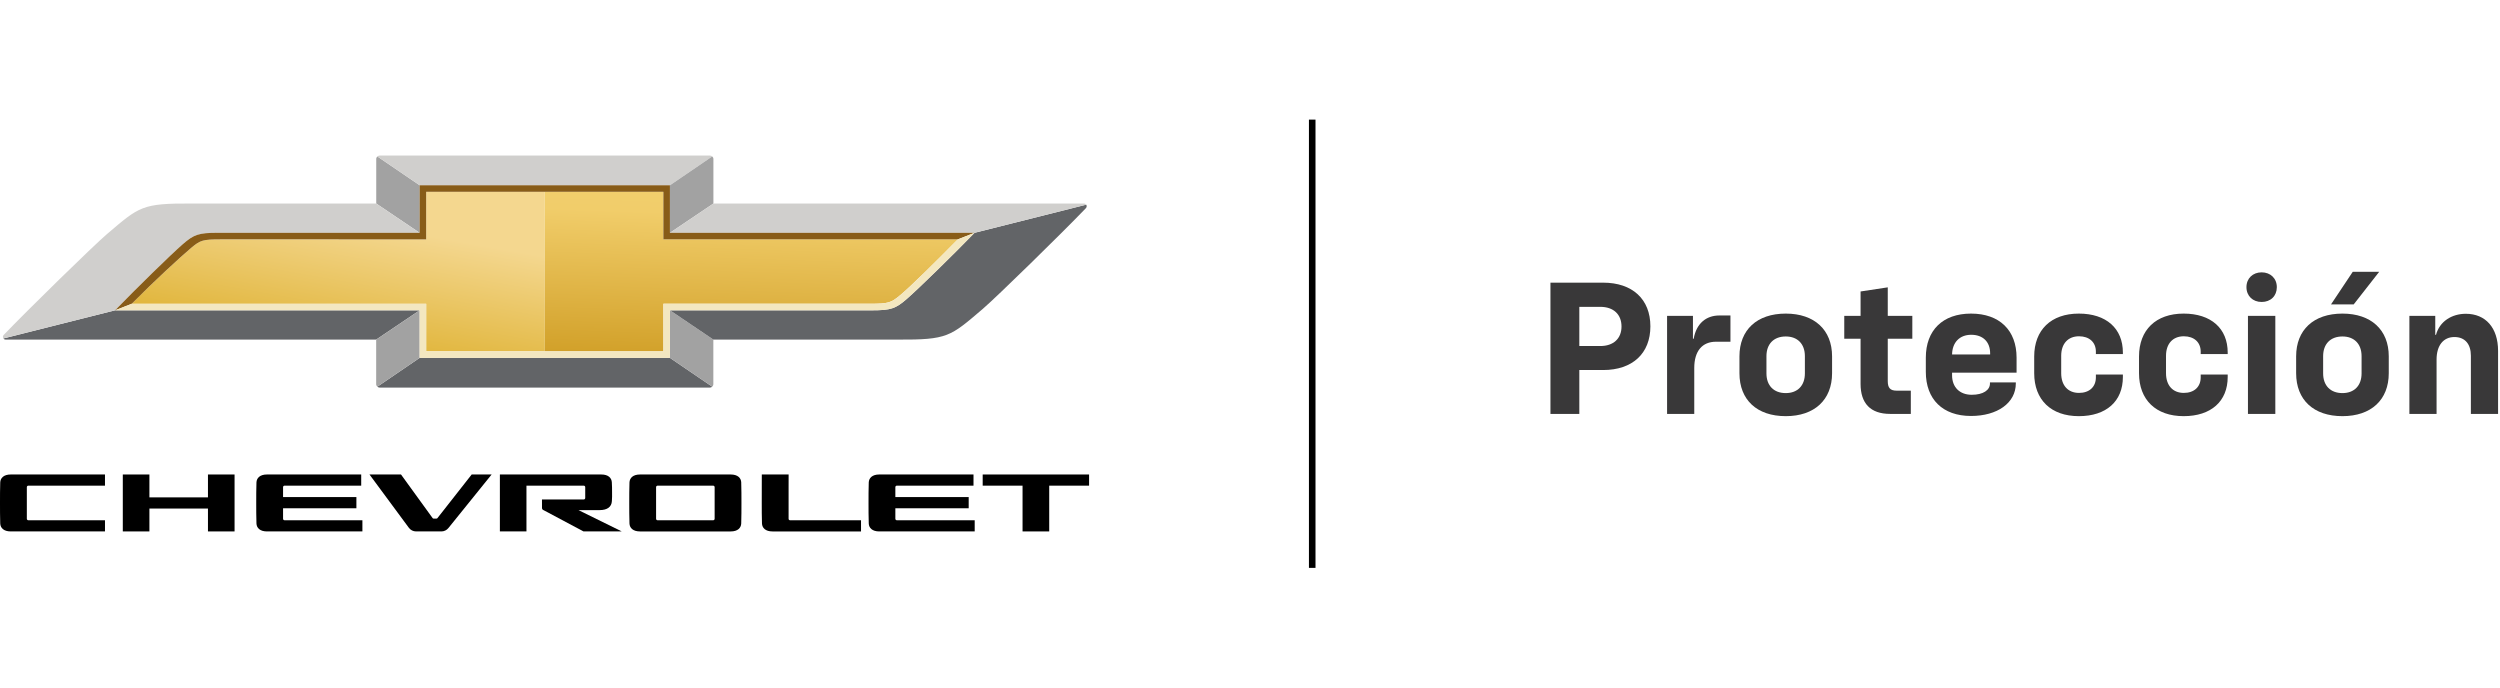 <?xml version="1.0" encoding="UTF-8" standalone="no"?>
<svg
   id="Layer_1"
   version="1.1"
   viewBox="0 0 240 66"
   sodipodi:docname="gm-chevrolet-protection-logo-240x66_3197032529_ES.svg"
   inkscape:version="1.2.1 (9c6d41e410, 2022-07-14)"
   xmlns:inkscape="http://www.inkscape.org/namespaces/inkscape"
   xmlns:sodipodi="http://sodipodi.sourceforge.net/DTD/sodipodi-0.dtd"
   xmlns="http://www.w3.org/2000/svg"
   xmlns:svg="http://www.w3.org/2000/svg">
  <sodipodi:namedview
     id="namedview97"
     pagecolor="#ffffff"
     bordercolor="#666666"
     borderopacity="1.0"
     inkscape:showpageshadow="2"
     inkscape:pageopacity="0.0"
     inkscape:pagecheckerboard="0"
     inkscape:deskcolor="#d1d1d1"
     showgrid="false"
     inkscape:zoom="5.0333333"
     inkscape:cx="157.05298"
     inkscape:cy="32.980132"
     inkscape:window-width="1680"
     inkscape:window-height="979"
     inkscape:window-x="-8"
     inkscape:window-y="-8"
     inkscape:window-maximized="1"
     inkscape:current-layer="Layer_1" />
  <!-- Generator: Adobe Illustrator 29.6.1, SVG Export Plug-In . SVG Version: 2.1.1 Build 9)  -->
  <defs
     id="defs16">
    <style
       id="style2">
      .st0 {
        fill: url(#linear-gradient1);
      }

      .st1 {
        fill: #a2a2a2;
      }

      .st2 {
        fill: #d0cfcd;
      }

      .st3 {
        fill: url(#linear-gradient);
      }

      .st4 {
        fill: #f3e7c0;
      }

      .st5 {
        fill: #393839;
      }

      .st6 {
        fill: #885c18;
      }

      .st7 {
        fill: #626467;
      }
    </style>
    <linearGradient
       id="linear-gradient"
       x1="35.292"
       y1="15.468"
       x2="32.258"
       y2="32.671"
       gradientUnits="userSpaceOnUse">
      <stop
         offset=".345"
         stop-color="#f4d78f"
         id="stop4" />
      <stop
         offset=".999"
         stop-color="#e1b63d"
         id="stop6" />
    </linearGradient>
    <linearGradient
       id="linear-gradient1"
       x1="71.645"
       y1="34.402"
       x2="72.193"
       y2="18.711"
       gradientUnits="userSpaceOnUse">
      <stop
         offset=".008"
         stop-color="#d2a12a"
         id="stop9" />
      <stop
         offset=".877"
         stop-color="#f1cd6a"
         id="stop11" />
      <stop
         offset=".999"
         stop-color="#f1ce6c"
         id="stop13" />
    </linearGradient>
  </defs>
  <g
     id="g50">
    <g
       id="g44">
      <path
         class="st3"
         d="M52.299,33.726v-15.312h-11.386v4.568s-18.627-.003-19.661-.002c-1.793.001-2.015.07-2.894.816-1.005.852-3.628,3.256-5.708,5.366,3.119.001,28.263.001,28.263.001v4.565h11.386Z"
         id="path18" />
      <path
         class="st0"
         d="M52.299,18.414v15.312h11.386v-4.568s18.799.003,19.832.002c1.793-.001,2.021-.093,2.894-.816,1.016-.84,3.456-3.256,5.536-5.366-3.119-.001-28.263-.001-28.263-.001v-4.565h-11.386Z"
         id="path20" />
      <path
         class="st2"
         d="M40.284,29.791v-0s-.131,0-.374 0h.374Z"
         id="path22" />
      <path
         class="st7"
         d="M.552,32.601l35.56.001,4.172-2.811-29.236-.001L.327,32.492c.036.05.092.11.225.11Z"
         id="path24" />
      <path
         class="st1"
         d="M36.226,15.02c-.057.052-.108.142-.108.239l-0,4.281,4.166,2.812.001-4.567-4.059-2.765Z"
         id="path26" />
      <path
         class="st7"
         d="M36.451,37.209h31.696c.087,0,.166-.034.225-.088l-4.058-2.765h-24.03s-4.059,2.766-4.059,2.766c.057.051.138.087.225.087Z"
         id="path28" />
      <path
         class="st2"
         d="M40.284,22.352l-4.167-2.812v0l-17.686-.002c-4.812-.022-5.043.274-8.169,2.94-1.301,1.109-7.667,7.336-9.909,9.678-.096.1-.093.239-.027.334l10.721-2.702h.092c-.031,0-.062-0-.092-0,2.078-2.141,5.331-5.324,6.494-6.339,1.075-.938,1.53-1.099,3.367-1.1,4.627-.003,19.375.001,19.375.001Z"
         id="path30" />
      <path
         class="st1"
         d="M40.284,29.791l-4.172,2.811v4.274c0,.098.045.185.114.246l4.059-2.766v-4.565Z"
         id="path32" />
      <path
         class="st1"
         d="M68.372,37.121c.057-.052.109-.142.109-.239l0-4.281-4.167-2.812v4.567l4.058,2.765Z"
         id="path34" />
      <path
         class="st2"
         d="M68.148,14.932h-31.696c-.087,0-.167.034-.226.088l4.059,2.765h24.029c.001,0,.001-0.0.002-.001l4.058-2.766c-.057-.051-.138-.087-.225-.087Z"
         id="path36" />
      <path
         class="st7"
         d="M64.315,29.788l4.167,2.812v-0l17.686.002c4.812.022,5.043-.274,8.169-2.94,1.301-1.109,7.667-7.336,9.909-9.678.096-.1.093-.239.03-.335l-10.724,2.703c-2.078,2.141-5.331,5.323-6.494,6.339-1.075.938-1.53,1.099-3.367,1.1-4.627.003-19.375-.001-19.375-.001Z"
         id="path38" />
      <path
         class="st1"
         d="M64.315,22.35l4.172-2.811v-4.274c0-.098-.045-.185-.114-.246l-4.059,2.767v4.565Z"
         id="path40" />
      <path
         class="st2"
         d="M104.047,19.539l-35.56-.001-4.172,2.811,29.236.001,10.724-2.703c-.036-.05-.095-.109-.228-.109Z"
         id="path42" />
    </g>
    <path
       class="st6"
       d="M12.65,29.161c2.08-2.11,4.699-4.518,5.707-5.367.88-.74,1.102-.815,2.894-.816,1.033-.001,19.661.002,19.661.002v-4.568h22.772v4.565s25.042.001,28.263.001l1.603-.629-29.237-.002v-4.565l.001-.001c-.001 0-.001.001-.002.001h-24.029l-.001,4.566.001.001h-.001v0l-0-0c-.027,0-14.751-.004-19.374-.002-1.837.001-2.291.162-3.367,1.1-1.164,1.015-4.416,4.2-6.494,6.34,0,0,1.603-.629,1.602-.629Z"
       id="path46" />
    <path
       class="st4"
       d="M91.948,22.98c-2.08,2.11-4.52,4.527-5.537,5.365-.889.732-1.102.815-2.894.816-1.033.001-19.832-.002-19.832-.002v4.568h-22.772v-4.565s-25.04.001-28.262.001l-1.602.629,29.235-0v4.565l-.001.001c.001-0.0.001-.001.002-.001h24.029l.001-4.566-.001-.001h.001v-0l0.0 0c.027,0,14.751.004,19.374.002,1.837-.001,2.291-.162,3.367-1.1,1.164-1.015,4.418-4.198,6.496-6.338-.002,0-1.604.629-1.603.629Z"
       id="path48" />
  </g>
  <g
     id="g70">
    <path
       d="M71.159,46.313c-.018-.42-.327-.762-1.011-.762h-8.707c-.683,0-.992.342-1.011.762-.022.506-.022,1.478-.022,1.971,0,.493,0,1.452.022,1.972.018.42.332.762,1.01.762h8.708c.678,0,.992-.342,1.01-.762.022-.52.022-1.478.022-1.972,0-.493,0-1.465-.022-1.971M68.605,49.803c0,.079-.064.143-.143.143h-5.335c-.079,0-.143-.064-.143-.143v-3.037c0-.079.064-.143.143-.143h5.335c.079,0,.143.064.143.143v3.037Z"
       id="path52" />
    <path
       d="M50.54,51.017v-4.394h5.499c.079,0,.143.064.143.143v1.041c0,.079-.064.143-.143.143l-4.009.002.002.828c0,.065.033.127.088.162l3.897,2.075h3.672l-4.156-2.046h2.036c.725,0,1.144-.31,1.172-.86.027-.519.018-.339.018-.832s0-.46-.022-.966c-.018-.421-.329-.762-1.011-.762l-9.737 0v5.466h2.551Z"
       id="path54" />
    <path
       d="M75.705,49.803v-3.037c0-.006.003-1.21.003-1.215h-2.575c-.004.512-.005,2.36-.005,2.733,0,.493,0,1.452.022,1.972.018.42.332.762,1.01.762h8.498v-1.072h-6.811c-.079,0-.143-.064-.143-.143"
       id="path56" />
    <path
       d="M86.097,49.945c-.079,0-.143-.064-.143-.143v-1.009h7.04v-1.072h-7.04v-.956c0-.079.064-.143.143-.143h7.359v-1.072h-9.045c-.683,0-.992.342-1.011.762-.022.506-.022,1.478-.022,1.971,0,.493,0,1.452.022,1.972.017.42.332.762,1.01.762h9.161v-1.072h-7.474Z"
       id="path58" />
    <polygon
       points="104.552 45.551 94.338 45.551 94.338 46.623 98.165 46.623 98.165 51.017 100.725 51.017 100.725 46.623 104.552 46.623 104.552 45.551"
       id="polygon60" />
    <path
       d="M45.282,45.55l-3.291,4.193c-.021.026-.052.041-.085.041h-.287c-.034,0-.067-.017-.087-.045l-3.036-4.189h-3.026l3.781,5.118c.162.22.419.349.691.349h2.432c.26,0,.506-.118.669-.32l4.154-5.148h-1.914Z"
       id="path62" />
    <path
       d="M27.317,49.945c-.079,0-.143-.064-.143-.143v-1.009h7.04v-1.072h-7.04v-.956c0-.079.064-.143.143-.143h7.359v-1.072h-9.045c-.683,0-.992.342-1.011.762-.022.506-.022,1.478-.022,1.971,0,.493,0,1.452.022,1.972.017.42.332.762,1.01.762h9.161v-1.072h-7.474Z"
       id="path64" />
    <polygon
       points="19.964 45.551 19.964 47.748 14.343 47.748 14.343 45.551 11.789 45.551 11.789 51.017 14.343 51.017 14.343 48.82 19.964 48.82 19.964 51.017 22.518 51.017 22.518 45.551 19.964 45.551"
       id="polygon66" />
    <path
       d="M2.719,49.945c-.079,0-.143-.064-.143-.143v-3.037c0-.079.064-.143.143-.143h7.359v-1.072H1.033c-.683,0-.992.342-1.011.762-.022.506-.022,1.478-.022,1.971,0,.493,0,1.452.022,1.972.017.42.332.762,1.01.762h9.047v-1.072H2.719Z"
       id="path68" />
  </g>
  <rect
     x="125.658"
     y="11.483"
     width=".63"
     height="43.034"
     id="rect72" />
  <g
     aria-label="Protección"
     id="text434"
     style="font-weight:500;font-size:26.667px;font-family:Louis;-inkscape-font-specification:'Louis, Medium';letter-spacing:0px;fill:#393839;stroke-width:0.2;stop-color:#000000">
    <path
       d="m 148.843,39.735 h 2.772 v -4.212 h 2.286 c 2.808,0 4.536,-1.584 4.536,-4.194 0,-2.61 -1.728,-4.194 -4.536,-4.194 h -5.058 z m 2.772,-6.516 v -3.762 h 2.016 c 1.26,0 2.034,0.72 2.034,1.89 0,1.152 -0.774,1.872 -2.034,1.872 z"
       style="font-weight:bold;font-size:18px;font-family:'Chevy Sans';-inkscape-font-specification:'Chevy Sans, Bold'"
       id="path1228" />
    <path
       d="m 160.039,39.735 h 2.61 v -4.41 c 0,-1.638 0.774,-2.52 2.088,-2.52 h 1.386 v -2.52 h -1.062 c -1.278,0 -2.214,0.774 -2.466,2.232 h -0.072 v -2.196 h -2.484 z"
       style="font-weight:bold;font-size:18px;font-family:'Chevy Sans';-inkscape-font-specification:'Chevy Sans, Bold'"
       id="path1230" />
    <path
       d="m 171.433,39.951 c 2.754,0 4.446,-1.566 4.446,-4.122 v -1.62 c 0,-2.538 -1.692,-4.104 -4.446,-4.104 -2.772,0 -4.446,1.566 -4.446,4.104 v 1.62 c 0,2.556 1.674,4.122 4.446,4.122 z m -1.854,-4.104 v -1.656 c 0,-1.17 0.702,-1.89 1.854,-1.89 1.134,0 1.836,0.72 1.836,1.89 v 1.656 c 0,1.17 -0.702,1.89 -1.836,1.89 -1.152,0 -1.854,-0.72 -1.854,-1.89 z"
       style="font-weight:bold;font-size:18px;font-family:'Chevy Sans';-inkscape-font-specification:'Chevy Sans, Bold'"
       id="path1232" />
    <path
       d="m 181.459,39.735 h 1.98 v -2.232 h -1.368 c -0.63,0 -0.846,-0.288 -0.846,-0.918 v -4.068 h 2.358 v -2.196 h -2.358 v -2.736 l -2.61,0.396 v 2.34 h -1.566 v 2.196 h 1.566 v 4.338 c 0,1.854 0.936,2.88 2.844,2.88 z"
       style="font-weight:bold;font-size:18px;font-family:'Chevy Sans';-inkscape-font-specification:'Chevy Sans, Bold'"
       id="path1234" />
    <path
       d="m 189.217,39.933 c 2.52,0 4.302,-1.242 4.302,-3.132 v -0.09 h -2.484 v 0.108 c 0,0.63 -0.648,1.08 -1.746,1.08 -1.152,0 -1.89,-0.72 -1.89,-1.872 v -0.252 h 6.192 v -1.44 c 0,-2.628 -1.638,-4.23 -4.374,-4.23 -2.718,0 -4.338,1.602 -4.338,4.23 v 1.368 c 0,2.628 1.62,4.23 4.338,4.23 z m -1.818,-5.904 c 0.018,-1.152 0.72,-1.89 1.836,-1.89 1.134,0 1.818,0.684 1.818,1.782 v 0.108 z"
       style="font-weight:bold;font-size:18px;font-family:'Chevy Sans';-inkscape-font-specification:'Chevy Sans, Bold'"
       id="path1236" />
    <path
       d="m 199.567,39.951 c 2.628,0 4.23,-1.422 4.23,-3.762 v -0.234 h -2.592 v 0.27 c 0,0.918 -0.63,1.494 -1.62,1.494 -1.062,0 -1.71,-0.72 -1.71,-1.89 v -1.674 c 0,-1.152 0.648,-1.872 1.71,-1.872 0.99,0 1.62,0.576 1.62,1.476 v 0.234 h 2.592 v -0.144 c 0,-2.322 -1.602,-3.744 -4.23,-3.744 -2.664,0 -4.284,1.566 -4.284,4.122 v 1.602 c 0,2.556 1.62,4.122 4.284,4.122 z"
       style="font-weight:bold;font-size:18px;font-family:'Chevy Sans';-inkscape-font-specification:'Chevy Sans, Bold'"
       id="path1238" />
    <path
       d="m 209.629,39.951 c 2.628,0 4.23,-1.422 4.23,-3.762 v -0.234 h -2.592 v 0.27 c 0,0.918 -0.63,1.494 -1.62,1.494 -1.062,0 -1.71,-0.72 -1.71,-1.89 v -1.674 c 0,-1.152 0.648,-1.872 1.71,-1.872 0.99,0 1.62,0.576 1.62,1.476 v 0.234 h 2.592 v -0.144 c 0,-2.322 -1.602,-3.744 -4.23,-3.744 -2.664,0 -4.284,1.566 -4.284,4.122 v 1.602 c 0,2.556 1.62,4.122 4.284,4.122 z"
       style="font-weight:bold;font-size:18px;font-family:'Chevy Sans';-inkscape-font-specification:'Chevy Sans, Bold'"
       id="path1240" />
    <path
       d="m 215.803,39.735 h 2.628 v -9.414 h -2.628 z m -0.144,-12.168 c 0,0.846 0.612,1.422 1.458,1.422 0.864,0 1.458,-0.576 1.458,-1.422 0,-0.846 -0.612,-1.422 -1.458,-1.422 -0.846,0 -1.458,0.576 -1.458,1.422 z"
       style="font-weight:bold;font-size:18px;font-family:'Chevy Sans';-inkscape-font-specification:'Chevy Sans, Bold'"
       id="path1242" />
    <path
       d="m 224.875,39.951 c 2.754,0 4.446,-1.566 4.446,-4.122 v -1.62 c 0,-2.538 -1.692,-4.104 -4.446,-4.104 -2.772,0 -4.446,1.566 -4.446,4.104 v 1.62 c 0,2.556 1.674,4.122 4.446,4.122 z m -1.854,-4.104 v -1.656 c 0,-1.17 0.702,-1.89 1.854,-1.89 1.134,0 1.836,0.72 1.836,1.89 v 1.656 c 0,1.17 -0.702,1.89 -1.836,1.89 -1.152,0 -1.854,-0.72 -1.854,-1.89 z m 0.756,-6.624 h 2.178 l 2.448,-3.132 h -2.538 z"
       style="font-weight:bold;font-size:18px;font-family:'Chevy Sans';-inkscape-font-specification:'Chevy Sans, Bold'"
       id="path1244" />
    <path
       d="m 231.301,39.735 h 2.61 v -5.22 c 0,-1.368 0.666,-2.16 1.71,-2.16 1.026,0 1.584,0.684 1.584,1.8 v 5.58 h 2.61 v -6.048 c 0,-2.232 -1.206,-3.564 -3.096,-3.564 -1.35,0 -2.52,0.738 -2.862,2.016 h -0.072 v -1.818 h -2.484 z"
       style="font-weight:bold;font-size:18px;font-family:'Chevy Sans';-inkscape-font-specification:'Chevy Sans, Bold'"
       id="path1246" />
  </g>
</svg>
